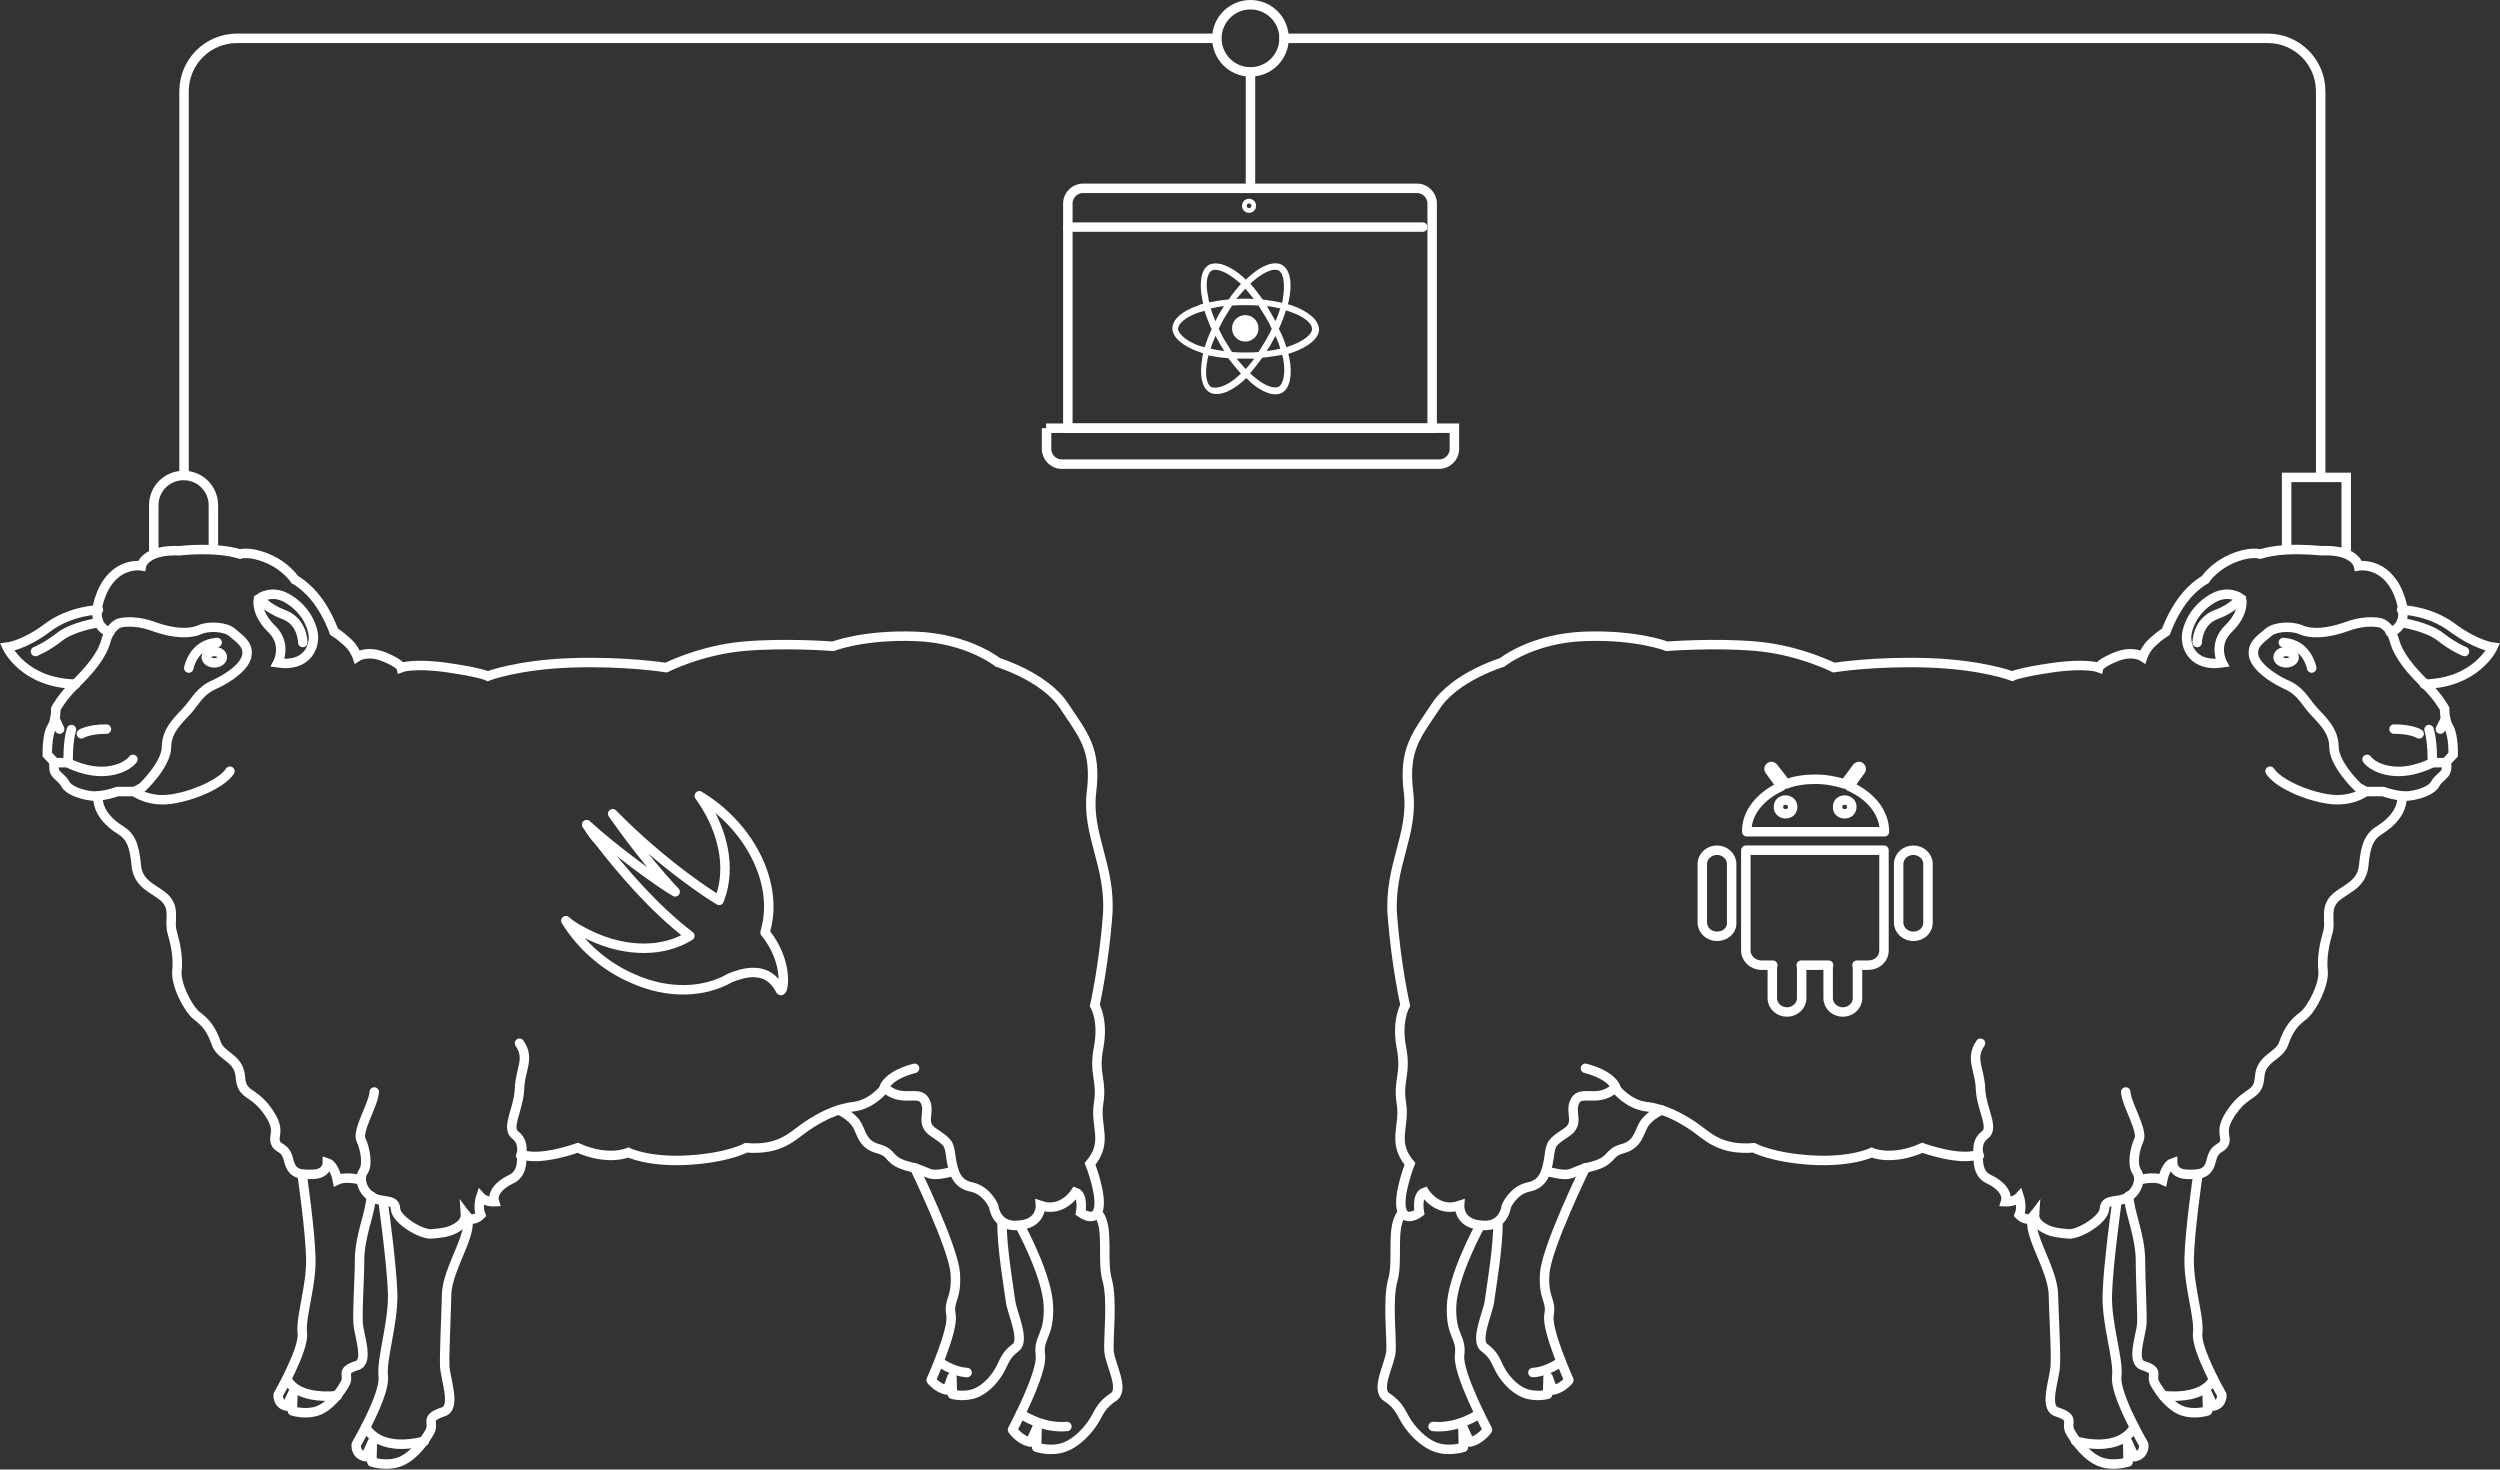 <?xml version="1.0" encoding="utf-8"?>
<svg version="1.1" id="Warstwa_1" xmlns="http://www.w3.org/2000/svg" xmlns:xlink="http://www.w3.org/1999/xlink" x="0px" y="0px"
	 viewBox="0 0 528.4 310.6" width="528.4px" height="310.6px" style="enable-background:new 0 0 528.4 310.6;" xml:space="preserve">
<rect x="0" y="0" width="528.4" height="310.6" fill="#333333" stroke="none"/>
<style>
	.graf-native-react-00{fill:none;}
	.graf-native-react-01{fill:none;stroke:#FFFFFF;stroke-width:2px;stroke-miterlimit:10;}
	.graf-native-react-02{fill:none;stroke:#FFFFFF;stroke-width:2px;stroke-linecap:round;stroke-miterlimit:10;}
	.graf-native-react-03{fill:none;stroke:#FFFFFF;stroke-width:2px;stroke-linecap:round;stroke-linejoin:round;stroke-miterlimit:10;}
	.graf-native-react-04{fill:#FFFFFF;}
</style>
<g>
	<rect class="graf-native-react-00" width="528.4" height="310.6"/>
	<g>
		<g>
			<g>
				<path class="graf-native-react-01" d="M30.1,166.4l-1.6,0.9h-3.7c0,0-3.2,1.2-5.6,0.9s-4.8-1.3-5.4-2.5s-2.1-1.9-2.3-2.8s0-1.8,0-1.8l-1.5-1.6
					c0,0-0.1-4.1,0.9-5.7c1-1.6,0.9-4,0.9-4s1.3-2.5,4.2-5.3s5.6-6,6.4-9.1c0.9-3.1,2.8-3.7,2.8-3.7s2.8-0.9,7.2,0.7
					c4.4,1.6,7.8,1.6,9.8,0.7s5.6-0.6,6.9,0.6c1.3,1.2,3.4,2.3,3.1,4.7s-3.7,4.8-6.7,6.2c-3.1,1.3-4,3.3-5.6,5.2s-4.7,4.3-4.7,8
					C35.2,161.6,30.1,166.4,30.1,166.4z"/>
				<path class="graf-native-react-02" d="M11.4,161.2h2.9c0,0,4,2.2,8.2,1.8s5.6-2.5,5.6-2.5"/>
				<path class="graf-native-react-02" d="M14.4,161.2c0,0-0.1-4.5,0.7-7"/>
				<path class="graf-native-react-02" d="M17.2,155.1c0,0,1.5-1,5.3-1"/>
				<line class="graf-native-react-02" x1="12.6" y1="154.1" x2="11.6" y2="151.9"/>
				<ellipse class="graf-native-react-02" cx="45.3" cy="138.9" rx="1.7" ry="1.2"/>
				<path class="graf-native-react-02" d="M39.9,141.2c0,0,0.9-5.1,6-5.4"/>
				<path class="graf-native-react-02" d="M20.8,128.9c0,0-5.9,0.1-10.8,3.8s-8.5,4.1-8.5,4.1s3.5,7.6,14.5,7.8"/>
				<path class="graf-native-react-02" d="M20.8,131.6c0,0-5.4,0.8-8.2,3s-5.1,3.1-5.1,3.1"/>
				<path class="graf-native-react-02" d="M64,135.8c0,0,0-4.4-4-5.9s-5.1-3.5-5.1-3.5s2.5-1.8,5.7,0s5.1,4.7,5.6,7.6c0.4,2.9-1.5,7-7.5,6.1
					c0,0,2.1-3.9-1.3-7.2c-3.4-3.3-2.8-6.1-2.8-6.1"/>
				<path class="graf-native-react-02" d="M23.2,133.6c0,0-4.6-1-1.8-8s8.5-6,8.5-6s0.6-3.5,8.1-3.2c0,0,7.5-0.9,12.7,0.7c0,0,2.1-0.7,6,1
					s5.6,4.4,5.6,4.4s2.5,1.3,4.8,4.4c2.3,3.1,3.5,6.6,3.5,6.6s1.3,0.8,2.8,2.2c1.5,1.3,2.1,3.1,2.1,3.1s2.1-1.4,5.6,0
					s3.7,2.3,3.7,2.3s2.6-1,9.7,0c7,1,8.6,1.8,8.6,1.8s6.2-2.4,17.6-2.8s20.1,1,20.1,1s7.3-3.7,16.3-4.5c8.9-0.8,19,0,19,0
					s6.3-2.5,17.4-2.1s17.4,5.5,17.4,5.5s9.9,3,14,9.2s6.9,9.1,5.8,18.2s4.2,15.7,3.4,26.2s-2.7,18.9-2.7,18.9s1.9,3.2,0.8,8.9
					s0.8,6.8,0,11.8s2.1,8.1-1.8,12.8c0,0,2.5,6.4,1.8,9.5s-3.8,0.8-3.8,0.8s0.7-3.7-1.1-4.3c0,0-2.7,4.4-7.4,2.8
					c0,0,0.3,4.1-5.1,4.2c0,0-4,0.5-4.8-4.1c0,0-1.4-3.3-4.6-4c-3.2-0.6-3.9-3.1-4.4-6.2c-0.4-3.1-0.5-3.2-3.6-5.3
					c-3.1-2-0.6-4.2-1.9-6.7c-1.3-2.5-5,0.6-8.6-2.9c0,0,0.7-2.5,6.4-4"/>
				<path class="graf-native-react-02" d="M186.8,230.2c0,0-2.5,3.2-6.3,3.7c-3.8,0.4-7.3,2.3-10.1,4.2s-5.4,5.1-12.7,4.5c0,0-3.8,2.1-12.2,2.6
					s-12.7-1.6-12.7-1.6s-4.2,1.9-10.7-1c0,0-7.9,2.9-11.9,1.4c0,0,0.7-2.6-1.3-4.1s0.7-5.4,0.9-9.7c0.1-4.2,2.3-6.4,0-9.7"/>
				<path class="graf-native-react-02" d="M177.3,234.6c0,0,2.7,1.2,3.8,3.1s1.2,4.2,4.5,5.1c3.4,0.9,1.8,2.6,6.7,3.8c5,1.2,3.3,2.4,9.2,1"/>
				<path class="graf-native-react-02" d="M110.2,243.9c0,0,0.7,4-2.1,5.3c-2.8,1.3-4.1,3.2-3.6,4.8c0,0-1.9,0.1-2.9-1c0,0-0.7,2.1,0,3.8
					c0,0-1.8,1.9-3.2,0c0,0,0.1,1.4-1.6,2.5c-1.8,1.2-3.5,1.3-5.6,1.5s-7.5-3-7.6-5.3s-2.9-1.2-5-2.5s-2.8-4-1.8-5.4
					s0.4-4.8-0.5-6.7s2.7-7.6,2.8-10.1"/>
				<path class="graf-native-react-02" d="M76.3,249.4c0,0-3.1-0.9-5,0c0,0-0.6-3.1-2.1-3.6c0,0,0,2.3-3,2.4c-3,0.1-4.5-0.1-5.2-3
					c-0.7-3-2.3-2.2-2.8-3.8s1.3-2.6-1.8-6.8s-5.3-2.9-5.6-7s-4.1-4.2-5.1-7.1s-2.2-4.4-4.1-5.8c-1.9-1.5-4.5-6.7-4.2-9.5
					s-0.3-5.7-1-8.1s0.6-4.7-1.2-6.9s-6-2.8-6.4-7.3s-1.3-6.2-3.4-7.5s-4.8-3.7-4.7-7.1"/>
				<path class="graf-native-react-02" d="M28.4,167.3c0,0,2.9,2.3,7.8,1.6c4.8-0.7,10.7-3.3,12.4-5.9"/>
				<path class="graf-native-react-03" d="M215.7,259.3c0,0,5.7,10.4,5.9,16.8s-2.2,6.4-1.7,10.3c0.5,3.8-5.9,15.8-5.9,15.8s1.5,2.2,3.8,2.6l1.4-3.1
					l-0.1,4.2c0,0,3,1,5.8,0s5.2-3.7,6.4-5.7c1.2-2.1,1.6-3.3,4-4.9c2.5-1.6-0.7-7-0.9-9.7s0.8-10.9-0.4-15.1
					c-1.2-4.3,0.5-11.1-1.9-14"/>
				<path class="graf-native-react-03" d="M81,254.2c0,0,1.8,12.9,2,19.3c0.1,6.4-2.4,13.6-2,17.4c0.5,3.8-5.7,14.4-5.7,14.4s-0.3,2.2,2,2.6l1.4-3.1
					l-0.1,4.2c0,0,3,1,5.8,0s5.2-4.2,6.4-6.3c1.2-2.1-1.3-2.9,2.9-4.3c2.8-0.9,0.4-7,0.3-9.7s0.3-10.7,0.4-15.1
					c0.1-5.7,6.4-13.9,4-16.9"/>
				<path class="graf-native-react-03" d="M63.9,248.6c0,0,1.7,11.7,1.8,17.5c0.1,5.8-2.2,12.3-1.8,15.7c0.4,3.4-5.1,13-5.1,13s-0.2,2,1.8,2.4
					l1.3-2.8l-0.1,3.8c0,0,2.7,0.9,5.3,0s4.7-3.8,5.8-5.7c1.1-1.9-1.2-2.7,2.6-3.9c2.5-0.8,0.4-6.3,0.2-8.8s0.3-9.7,0.3-13.7
					c0.1-5.1,2.3-9.8,2.5-13.3"/>
				<path class="graf-native-react-03" d="M193.3,246.8c0,0,8.2,16.8,8.6,22.3s-1.5,5.6-0.9,8.8c0.6,3.2-4.2,13.8-4.2,13.8s1.4,1.8,3.4,2.1l1-2.7
					l0.1,3.6c0,0,2.6,0.7,5-0.3s4.3-3.4,5.2-5.2c0.9-1.8,1.2-2.9,3.2-4.4s-0.8-7.4-1.1-9.7c-0.3-2.3-1.9-11.7-1.8-16.6"/>
				<path class="graf-native-react-03" d="M215.7,298.8c0,0,4.5,3.2,9.8,2.7"/>
				<path class="graf-native-react-03" d="M198.5,287.8c0,0,2.6,2.1,5.9,2.3"/>
				<path class="graf-native-react-03" d="M77.3,301.6c0,0,2.3,5.5,12.4,3"/>
				<path class="graf-native-react-03" d="M60.7,291.5c0,0,1.4,4.3,10.6,3.5"/>
			</g>
			<g>
				<path class="graf-native-react-01" d="M498.4,166.4l1.6,0.9h3.7c0,0,3.2,1.2,5.6,0.9s4.8-1.3,5.4-2.5s2.1-1.9,2.3-2.8c0.3-0.9,0-1.8,0-1.8
					l1.5-1.6c0,0,0.1-4.1-0.9-5.7c-1-1.6-0.9-4-0.9-4s-1.3-2.5-4.2-5.3c-2.9-2.8-5.6-6-6.4-9.1c-0.9-3.1-2.8-3.7-2.8-3.7
					s-2.8-0.9-7.2,0.7c-4.4,1.6-7.8,1.6-9.8,0.7c-2.1-0.9-5.6-0.6-6.9,0.6s-3.4,2.3-3.1,4.7c0.3,2.3,3.7,4.8,6.7,6.2
					c3.1,1.3,4,3.3,5.6,5.2s4.7,4.3,4.7,8C493.3,161.6,498.4,166.4,498.4,166.4z"/>
				<path class="graf-native-react-02" d="M517,161.2h-2.9c0,0-4,2.2-8.2,1.8s-5.6-2.5-5.6-2.5"/>
				<path class="graf-native-react-02" d="M514.1,161.2c0,0,0.1-4.5-0.7-7"/>
				<path class="graf-native-react-02" d="M511.3,155.1c0,0-1.5-1-5.3-1"/>
				<line class="graf-native-react-02" x1="515.8" y1="154.1" x2="516.9" y2="151.9"/>
				<ellipse class="graf-native-react-02" cx="483.2" cy="138.9" rx="1.7" ry="1.2"/>
				<path class="graf-native-react-02" d="M488.6,141.2c0,0-0.9-5.1-6-5.4"/>
				<path class="graf-native-react-02" d="M507.6,128.9c0,0,5.9,0.1,10.8,3.8c5,3.7,8.5,4.1,8.5,4.1s-3.5,7.6-14.5,7.8"/>
				<path class="graf-native-react-02" d="M507.6,131.6c0,0,5.4,0.8,8.2,3s5.1,3.1,5.1,3.1"/>
				<path class="graf-native-react-02" d="M464.4,135.8c0,0,0-4.4,4-5.9s5.1-3.5,5.1-3.5s-2.5-1.8-5.7,0s-5.1,4.7-5.6,7.6c-0.4,2.9,1.5,7,7.5,6.1
					c0,0-2.1-3.9,1.3-7.2s2.8-6.1,2.8-6.1"/>
				<path class="graf-native-react-02" d="M505.2,133.6c0,0,4.6-1,1.8-8c-2.8-7-8.5-6-8.5-6s-0.3-1.6-2.6-2.5c-1.2-0.5-2.9-0.8-5.4-0.7
					c0,0-3.4-0.4-7.3-0.2c-1.8,0.1-3.8,0.4-5.5,0.9c0,0-2.1-0.7-6,1c-4,1.8-5.6,4.4-5.6,4.4s-2.5,1.3-4.8,4.4s-3.5,6.6-3.5,6.6
					s-1.3,0.8-2.8,2.2c-1.5,1.3-2.1,3.1-2.1,3.1s-2.1-1.4-5.6,0s-3.7,2.3-3.7,2.3s-2.6-1-9.7,0c-7,1-8.6,1.8-8.6,1.8
					s-6.2-2.4-17.6-2.8s-20.1,1-20.1,1s-7.3-3.7-16.3-4.5c-8.9-0.8-19,0-19,0s-6.3-2.5-17.4-2.1s-17.4,5.5-17.4,5.5s-9.9,3-14,9.2
					s-6.9,9.1-5.8,18.2s-4.2,15.7-3.4,26.2c0.8,10.5,2.7,18.9,2.7,18.9s-1.9,3.2-0.8,8.9s-0.8,6.8,0,11.8s-2.1,8.1,1.8,12.8
					c0,0-2.5,6.4-1.8,9.5s3.8,0.8,3.8,0.8s-0.7-3.7,1.1-4.3c0,0,2.7,4.4,7.4,2.8c0,0-0.3,4.1,5.1,4.2c0,0,4,0.5,4.8-4.1
					c0,0,1.4-3.3,4.6-4c3.2-0.6,3.9-3.1,4.4-6.2c0.4-3.1,0.5-3.2,3.6-5.3c3.1-2,0.6-4.2,1.9-6.7s5,0.6,8.6-2.9c0,0-0.7-2.5-6.4-4"/>
				<path class="graf-native-react-02" d="M341.6,230.2c0,0,2.5,3.2,6.3,3.7c3.8,0.4,7.3,2.3,10.1,4.2c2.8,1.9,5.4,5.1,12.7,4.5c0,0,3.8,2.1,12.2,2.6
					c8.4,0.5,12.7-1.6,12.7-1.6s4.2,1.9,10.7-1c0,0,7.9,2.9,11.9,1.4c0,0-0.7-2.6,1.3-4.1c2.1-1.5-0.7-5.4-0.9-9.7
					c-0.1-4.2-2.3-6.4,0-9.7"/>
				<path class="graf-native-react-02" d="M351.2,234.6c0,0-2.7,1.2-3.8,3.1s-1.2,4.2-4.5,5.1s-1.8,2.6-6.7,3.8c-5,1.2-3.3,2.4-9.2,1"/>
				<path class="graf-native-react-02" d="M418.2,243.9c0,0-0.7,4,2.1,5.3c2.8,1.3,4.1,3.2,3.6,4.8c0,0,1.9,0.1,2.9-1c0,0,0.7,2.1,0,3.8
					c0,0,1.8,1.9,3.2,0c0,0-0.1,1.4,1.6,2.5c1.8,1.2,3.5,1.3,5.6,1.5s7.5-3,7.6-5.3s2.9-1.2,5-2.5s2.8-4,1.8-5.4
					c-1-1.5-0.4-4.8,0.5-6.7s-2.7-7.6-2.8-10.1"/>
				<path class="graf-native-react-02" d="M452.1,249.4c0,0,3.1-0.9,5,0c0,0,0.6-3.1,2.1-3.6c0,0,0,2.3,3,2.4c3,0.1,4.5-0.1,5.2-3
					c0.7-3,2.3-2.2,2.8-3.8c0.4-1.5-1.3-2.6,1.8-6.8c3.1-4.2,5.3-2.9,5.6-7c0.3-4.1,4.1-4.2,5.1-7.1c1-2.9,2.2-4.4,4.1-5.8
					c1.9-1.5,4.5-6.7,4.2-9.5s0.3-5.7,1-8.1c0.7-2.3-0.6-4.7,1.2-6.9c1.8-2.2,6-2.8,6.4-7.3s1.3-6.2,3.4-7.5s4.8-3.7,4.7-7.1"/>
				<path class="graf-native-react-02" d="M500,167.3c0,0-2.9,2.3-7.8,1.6c-4.8-0.7-10.7-3.3-12.4-5.9"/>
				<path class="graf-native-react-03" d="M312.7,259.3c0,0-5.7,10.4-5.9,16.8s2.2,6.4,1.7,10.3c-0.5,3.8,5.9,15.8,5.9,15.8s-1.5,2.2-3.8,2.6
					l-1.4-3.1l0.1,4.2c0,0-3,1-5.8,0s-5.2-3.7-6.4-5.7c-1.2-2.1-1.6-3.3-4-4.9c-2.5-1.6,0.7-7,0.9-9.7s-0.8-10.9,0.4-15.1
					s-0.5-11.1,1.9-14"/>
				<path class="graf-native-react-03" d="M447.4,254.2c0,0-1.8,12.9-2,19.3s2.4,13.6,2,17.4c-0.5,3.8,5.7,14.4,5.7,14.4s0.3,2.2-2,2.6l-1.4-3.1
					l0.1,4.2c0,0-3,1-5.8,0s-5.2-4.2-6.4-6.3c-1.2-2.1,1.3-2.9-2.9-4.3c-2.8-0.9-0.4-7-0.3-9.7c0.2-2.7-0.3-10.7-0.4-15.1
					c-0.1-5.7-6.4-13.9-4-16.9"/>
				<path class="graf-native-react-03" d="M464.5,248.6c0,0-1.7,11.7-1.8,17.5c-0.1,5.8,2.2,12.3,1.8,15.7c-0.4,3.4,5.1,13,5.1,13s0.2,2-1.8,2.4
					l-1.3-2.8l0.1,3.8c0,0-2.7,0.9-5.3,0c-2.6-0.9-4.7-3.8-5.8-5.7c-1.1-1.9,1.2-2.7-2.6-3.9c-2.5-0.8-0.4-6.3-0.2-8.8
					c0.1-2.4-0.3-9.7-0.3-13.7c-0.1-5.1-2.3-9.8-2.5-13.3"/>
				<path class="graf-native-react-03" d="M335.1,246.8c0,0-8.2,16.8-8.6,22.3s1.5,5.6,0.9,8.8s4.2,13.8,4.2,13.8s-1.4,1.8-3.4,2.1l-1-2.7l-0.1,3.6
					c0,0-2.6,0.7-5-0.3s-4.3-3.4-5.2-5.2c-0.9-1.8-1.2-2.9-3.2-4.4s0.8-7.4,1.1-9.7c0.3-2.3,1.9-11.7,1.8-16.6"/>
				<path class="graf-native-react-03" d="M312.7,298.8c0,0-4.5,3.2-9.8,2.7"/>
				<path class="graf-native-react-03" d="M329.9,287.8c0,0-2.6,2.1-5.9,2.3"/>
				<path class="graf-native-react-03" d="M451.1,301.6c0,0-2.3,5.5-12.4,3"/>
				<path class="graf-native-react-03" d="M467.8,291.5c0,0-1.4,4.3-10.6,3.5"/>
			</g>
		</g>
		<polyline class="graf-native-react-02" points="483.3,115.3 483.3,100.9 495.9,100.9 495.9,116.2 		"/>
		<circle class="graf-native-react-02" cx="264.3" cy="8.1" r="7.1"/>
		<path class="graf-native-react-02 react-native-line" d="M271.4,8.1h207.9c6.2,0,11.2,5,11.2,11.2v81.1"/>
		<path class="graf-native-react-02 react-native-line" d="M257.1,8.1h-207c-6.2,0-11.2,5-11.2,11.2v81.1"/>
		<path class="graf-native-react-02" d="M32.5,116.6v-9.8c0-3.5,2.8-6.3,6.3-6.3l0,0c3.5,0,6.3,2.8,6.3,6.3v9.1"/>
		<g>
			<line class="graf-native-react-02" x1="264.3" y1="15.3" x2="264.3" y2="39.8"/>
			<g>
				<path class="graf-native-react-02" d="M302.7,90.5h-77V43c0-1.8,1.5-3.2,3.2-3.2h70.6c1.8,0,3.2,1.5,3.2,3.2V90.5z"/>
				<path class="graf-native-react-02" d="M221.1,90.5h86.3v4.4c0,1.8-1.5,3.2-3.2,3.2h-79.8c-1.8,0-3.2-1.5-3.2-3.2v-4.4H221.1z"/>
				<line class="graf-native-react-02" x1="225.7" y1="48" x2="300.7" y2="48"/>
				<rect class="react-native-loader" x="250" y="70" width="0" height="0" />
				<circle class="graf-native-react-02" cx="264" cy="43.5" r="0.5"/>
			</g>
		</g>
	</g>
	<g>
		<path class="graf-native-react-03 react-native-neon2" d="M154.3,206.7c-5.4,3.1-12.9,3.5-20.4,0.2c-6.1-2.6-11.1-7.1-14.3-12.3c1.5,1.3,3.4,2.3,5.3,3.2
			c7.7,3.6,15.5,3.4,20.9,0l0,0c-7.7-5.9-14.3-13.7-19.2-20c-1-1-1.8-2.3-2.6-3.5c5.9,5.4,15.4,12.3,18.7,14.2
			c-7.1-7.5-13.4-16.8-13.2-16.5c11.2,11.4,21.7,17.8,21.7,17.8c0.3,0.2,0.6,0.4,0.8,0.5c0.2-0.6,0.4-1.2,0.6-1.8
			c1.8-6.6-0.3-14.1-4.8-20.3c10.5,6.3,16.7,18.2,14.1,28.1c-0.1,0.3-0.1,0.5-0.2,0.8l0.1,0.1c5.2,6.5,3.7,13.3,3.1,12
			C162.2,203.9,157,205.6,154.3,206.7z"/>
	</g>
	<g class="react-native-logo">
		<path class="graf-native-react-04" d="M273.2,64.6c-0.3-0.1-0.7-0.2-1-0.3c0.1-0.2,0.1-0.5,0.2-0.7c0.8-3.7,0.3-6.6-1.4-7.6c-1.6-0.9-4.3,0-6.9,2.4
			c-0.3,0.2-0.5,0.5-0.8,0.7c-0.2-0.2-0.3-0.3-0.5-0.5c-2.8-2.5-5.6-3.5-7.3-2.6c-1.6,0.9-2.1,3.7-1.4,7.2c0.1,0.3,0.1,0.7,0.2,1
			c-0.4,0.1-0.8,0.2-1.1,0.4c-3.3,1.1-5.4,2.9-5.4,4.8s2.2,3.8,5.7,5c0.3,0.1,0.6,0.2,0.8,0.3c-0.1,0.4-0.2,0.7-0.2,1.1
			c-0.6,3.4-0.1,6.1,1.5,7.1c1.7,1,4.5,0,7.2-2.4c0.2-0.2,0.4-0.4,0.6-0.6c0.3,0.3,0.6,0.5,0.8,0.8c2.6,2.3,5.2,3.2,6.8,2.3
			c1.7-1,2.2-3.9,1.5-7.4c-0.1-0.3-0.1-0.5-0.2-0.8c0.2-0.1,0.4-0.1,0.6-0.2c3.6-1.2,5.9-3.1,5.9-5
			C278.7,67.6,276.5,65.8,273.2,64.6z M264.9,59.4c2.3-2,4.4-2.8,5.4-2.2s1.4,3,0.8,6.2c0,0.2-0.1,0.4-0.1,0.6
			c-1.3-0.3-2.7-0.5-4.1-0.7c-0.9-1.2-1.7-2.3-2.6-3.3C264.4,59.8,264.6,59.6,264.9,59.4z M256.9,71c0.3,0.5,0.6,1.1,0.9,1.6
			s0.6,1.1,1,1.6c-1-0.1-2-0.3-2.9-0.5C256.1,72.9,256.5,72,256.9,71z M256.9,67.9c-0.4-0.9-0.7-1.8-1-2.7c0.9-0.2,1.8-0.4,2.8-0.5
			c-0.3,0.5-0.6,1-1,1.6C257.4,66.8,257.1,67.4,256.9,67.9z M257.6,69.5c0.4-0.8,0.8-1.7,1.3-2.5l0,0c0.5-0.8,1-1.6,1.5-2.4
			c0.9-0.1,1.9-0.1,2.8-0.1c1,0,1.9,0,2.8,0.1c0.5,0.8,1,1.6,1.5,2.4s0.9,1.6,1.3,2.5c-0.4,0.9-0.9,1.7-1.3,2.5l0,0
			c-0.5,0.8-1,1.6-1.5,2.4c-0.9,0.1-1.9,0.1-2.8,0.1c-1,0-1.9,0-2.8-0.1c-0.5-0.8-1-1.6-1.5-2.4S258,70.3,257.6,69.5z M268.7,72.6
			c0.3-0.5,0.6-1.1,0.9-1.6c0.4,0.9,0.8,1.9,1,2.7c-0.9,0.2-1.9,0.4-2.9,0.5C268,73.7,268.4,73.2,268.7,72.6z M269.6,67.9
			c-0.3-0.5-0.6-1.1-0.9-1.6s-0.6-1-0.9-1.6c1,0.1,1.9,0.3,2.8,0.5C270.3,66.1,270,67,269.6,67.9z M263.2,61
			c0.6,0.7,1.2,1.4,1.8,2.2c-1.2-0.1-2.4-0.1-3.7,0C262,62.4,262.6,61.7,263.2,61z M256.1,57.2c1-0.6,3.3,0.3,5.7,2.4
			c0.2,0.1,0.3,0.3,0.5,0.4c-0.9,1-1.8,2.1-2.6,3.3c-1.5,0.1-2.9,0.4-4.1,0.6c-0.1-0.3-0.2-0.6-0.2-1l0,0
			C254.7,60,255.1,57.8,256.1,57.2z M254.6,73.4c-0.3-0.1-0.5-0.2-0.8-0.2c-1.5-0.5-2.8-1.2-3.6-1.9c-0.8-0.7-1.2-1.3-1.2-1.8
			c0-1.1,1.7-2.6,4.5-3.5c0.4-0.1,0.7-0.2,1.1-0.3c0.4,1.3,0.9,2.6,1.5,3.9C255.5,70.8,255,72.2,254.6,73.4z M261.7,79.5
			c-1.2,1.1-2.4,1.8-3.5,2.2l0,0c-1,0.3-1.7,0.3-2.2,0.1c-1-0.6-1.4-2.7-0.8-5.7c0.1-0.3,0.1-0.7,0.2-1c1.3,0.3,2.7,0.5,4.2,0.6
			c0.9,1.2,1.8,2.3,2.7,3.3C262.1,79.1,261.9,79.3,261.7,79.5z M263.3,78c-0.6-0.7-1.3-1.4-1.9-2.2c0.6,0,1.2,0,1.8,0
			c0.6,0,1.3,0,1.9,0C264.5,76.6,263.9,77.3,263.3,78z M271.3,79.8c-0.2,1-0.6,1.7-1,1.9c-1,0.6-3.1-0.2-5.3-2.1
			c-0.3-0.2-0.5-0.5-0.8-0.7c0.9-1,1.7-2.1,2.6-3.3c1.5-0.1,2.9-0.4,4.2-0.6c0.1,0.3,0.1,0.5,0.2,0.7
			C271.5,77.3,271.5,78.7,271.3,79.8z M272.4,73.2L272.4,73.2c-0.2,0.1-0.3,0.1-0.5,0.2c-0.4-1.2-0.9-2.6-1.6-3.9
			c0.6-1.3,1.1-2.6,1.5-3.9c0.3,0.1,0.6,0.2,0.9,0.3c2.9,1,4.6,2.4,4.6,3.6C277.4,70.6,275.5,72.2,272.4,73.2z"/>
		<path class="graf-native-react-04" d="M263.2,72.2c1.5,0,2.8-1.2,2.8-2.8c0-1.5-1.2-2.8-2.8-2.8c-1.5,0-2.8,1.2-2.8,2.8
			C260.4,71,261.7,72.2,263.2,72.2z"/>
	</g>
	<path class="graf-native-react-03 react-native-neon1" d="M404.4,197.9c-1.7,0-3.1-1.3-3.1-2.9v-12.4c0-1.6,1.4-2.9,3.1-2.9s3.1,1.3,3.1,2.9V195
		C407.5,196.7,406.1,197.9,404.4,197.9z M394.9,204h-2.4c0.1,0.3,0.1,0.5,0.1,0.8v0.2v1v5c0,1.6-1.4,2.9-3.1,2.9s-3.1-1.3-3.1-2.9
		v-5v-1v-0.2c0-0.3,0-0.5,0.1-0.8h-5.8c0.1,0.3,0.1,0.5,0.1,0.8v0.2v1v5c0,1.6-1.4,2.9-3.1,2.9s-3.1-1.3-3.1-2.9v-5v-1v-0.2
		c0-0.3,0-0.5,0.1-0.8h-2.4c-1.8,0-3.3-1.4-3.3-3.1v-16.8v-2v-2.4h0.2H398h0.2v2.4v2v16.8C398.2,202.7,396.7,204,394.9,204z
		 M376.5,166.2l-0.6-0.8l-0.6-0.8l-1.3-1.8c-0.2-0.2-0.1-0.5,0.1-0.7c0.3-0.2,0.5-0.1,0.7,0.1l1.5,1.9l0.6,0.8l0.6,0.8
		c1.9-0.7,4-1,6.2-1s4.3,0.4,6.2,1l0.6-0.8l0.6-0.8l1.4-1.9c0.2-0.2,0.5-0.3,0.7-0.1s0.3,0.5,0.1,0.7l-1.3,1.8l-0.5,0.8l-0.6,0.8
		c4.4,1.9,7.4,5.5,7.4,9.6h-29.1C369.1,171.8,372.1,168.2,376.5,166.2z M389.9,172c0.9,0,1.5-0.6,1.5-1.5c0-0.8-0.7-1.4-1.5-1.4
		c-0.9,0-1.5,0.6-1.5,1.4C388.3,171.4,389,172,389.9,172z M377.4,172c0.9,0,1.5-0.6,1.5-1.5c0-0.8-0.7-1.4-1.5-1.4
		c-0.9,0-1.5,0.6-1.5,1.4C375.8,171.4,376.6,172,377.4,172z M362.9,197.9c-1.7,0-3.1-1.3-3.1-2.9v-12.4c0-1.6,1.4-2.9,3.1-2.9
		s3.1,1.3,3.1,2.9V195C366.1,196.7,364.6,197.9,362.9,197.9z"/>
</g>
</svg>
